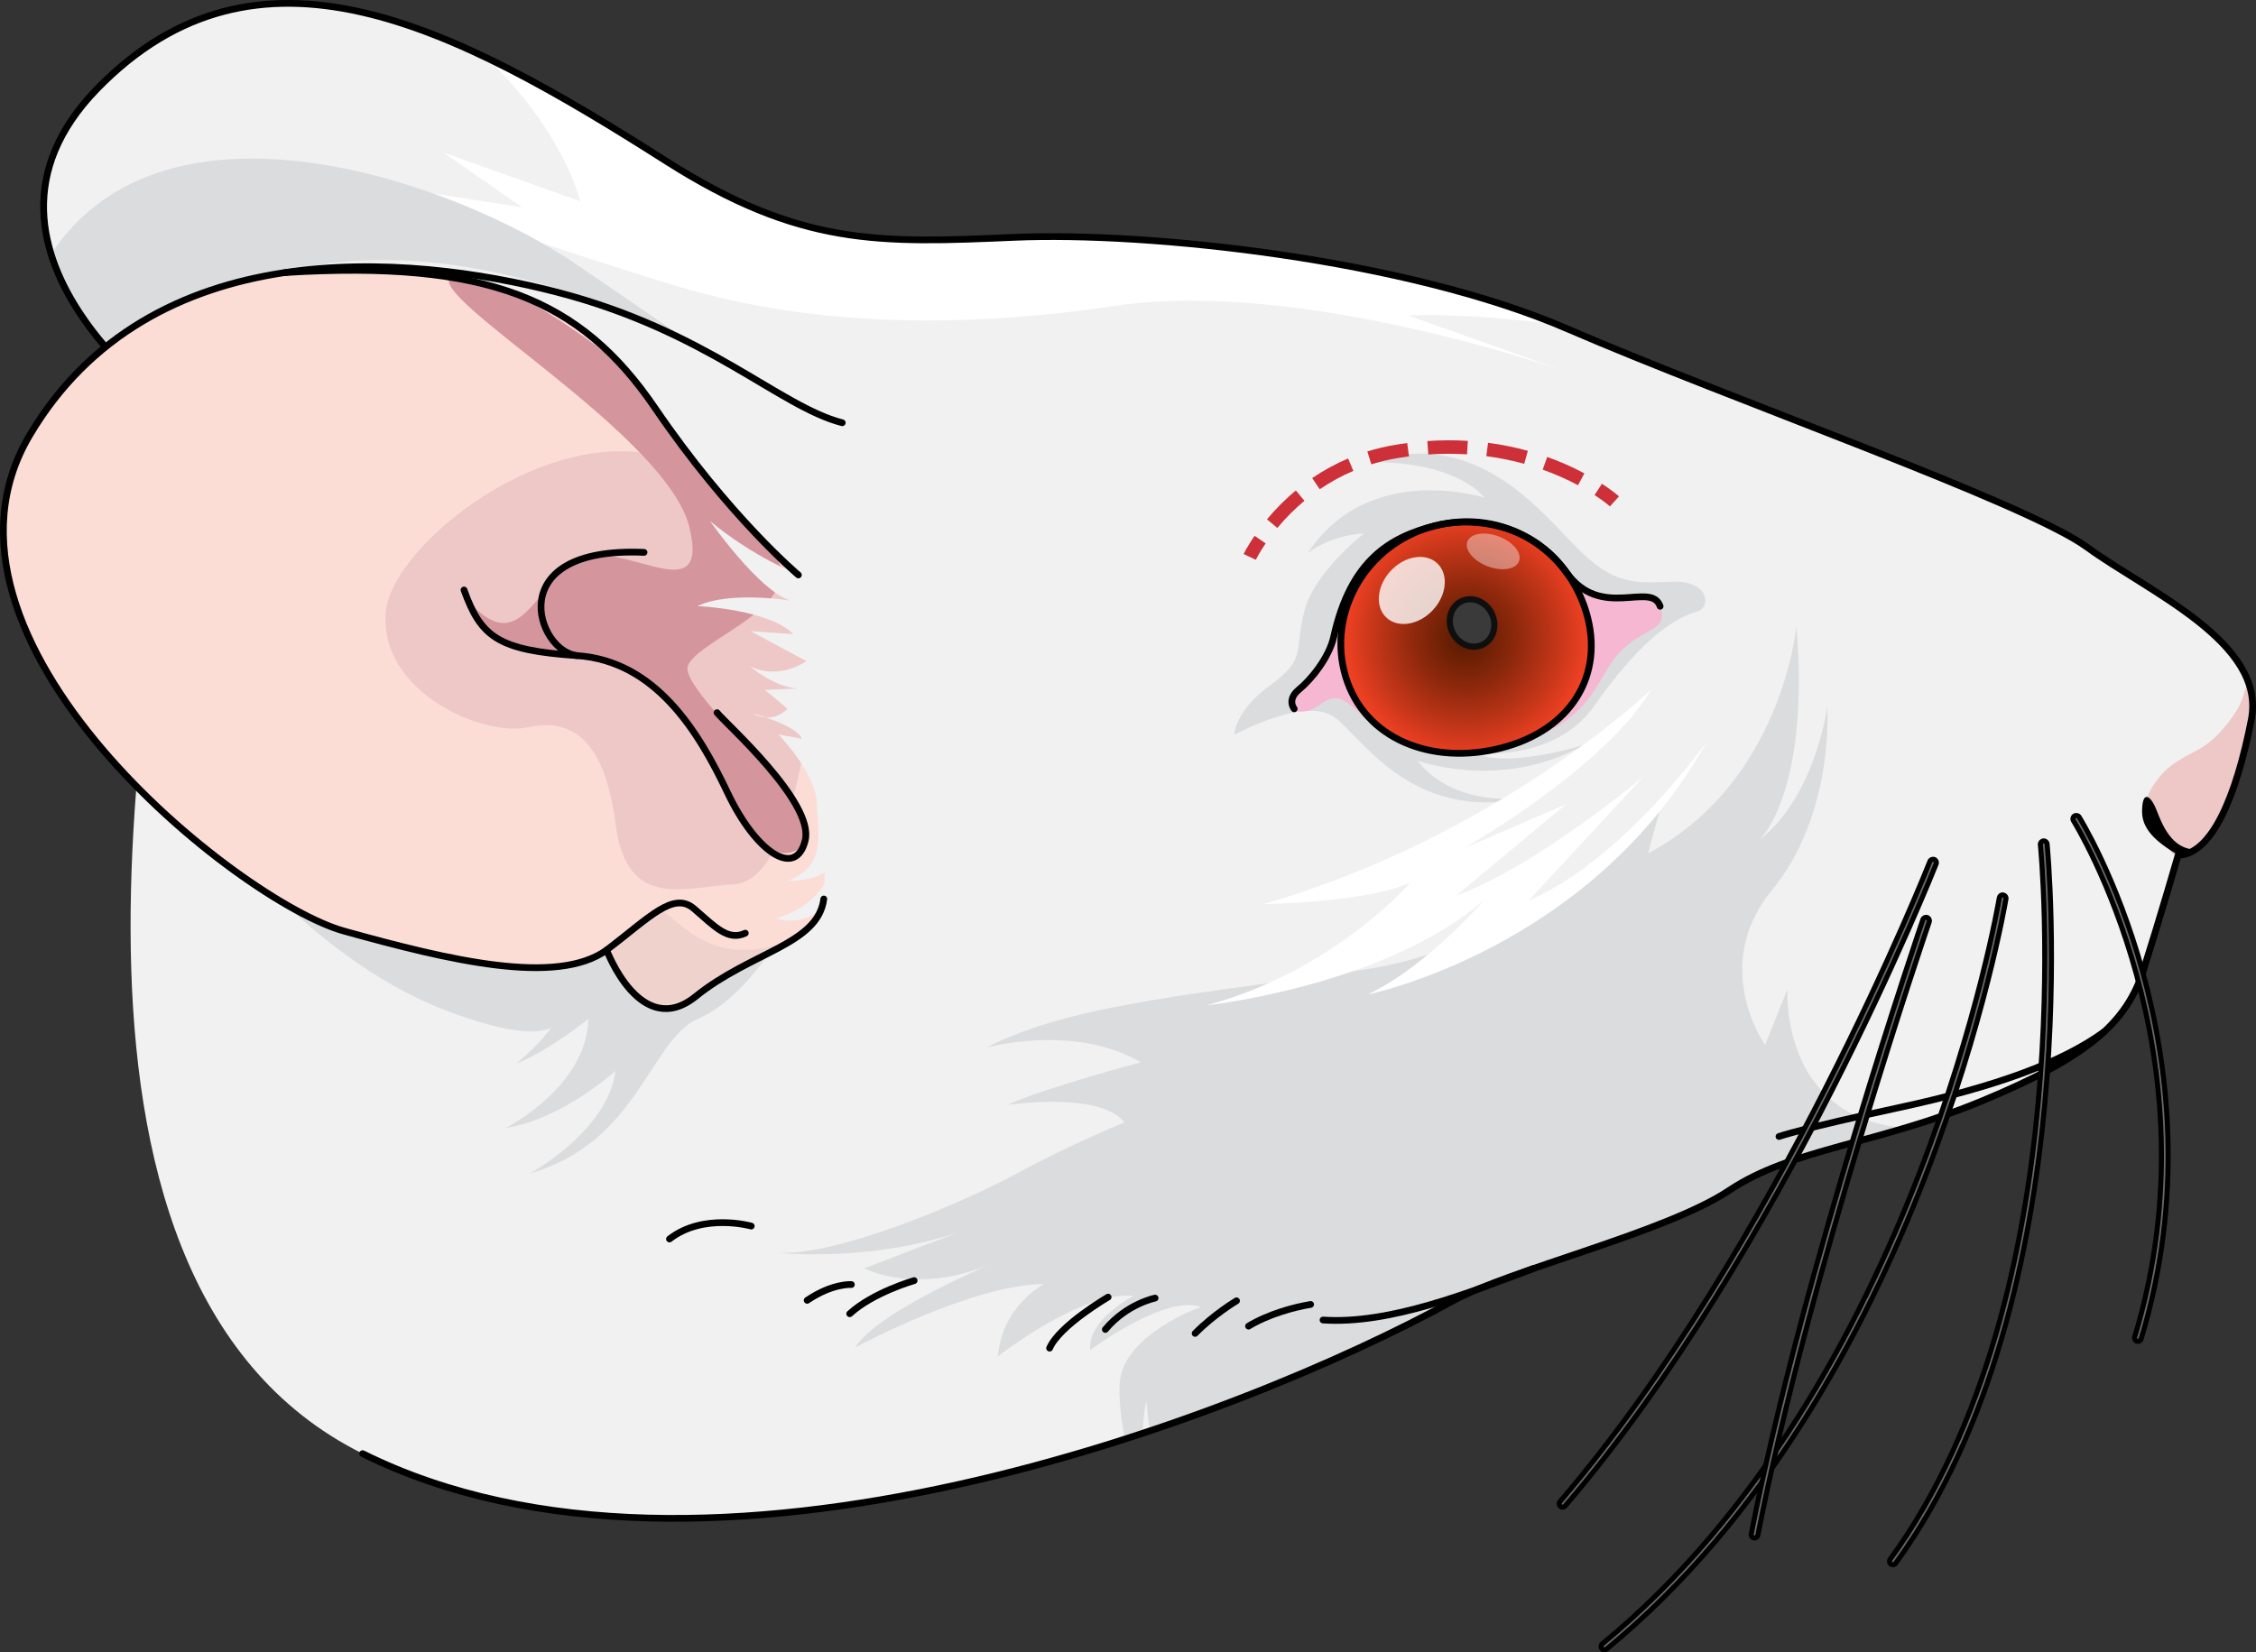 <?xml version="1.0" encoding="utf-8"?>
<!-- Generator: Adobe Illustrator 22.0.0, SVG Export Plug-In . SVG Version: 6.00 Build 0)  -->
<svg version="1.1" id="Layer_1" xmlns="http://www.w3.org/2000/svg" xmlns:xlink="http://www.w3.org/1999/xlink" x="0px" y="0px"
	 width="334.893px" height="245.331px" viewBox="0 0 334.893 245.331" enable-background="new 0 0 334.893 245.331"
	 xml:space="preserve">
<rect x="0" y="0" width="334.893" height="245.331" fill="#333333" stroke="none"/>
<g>
	<g>
		<g>
			<g>
				<path fill="#F1F1F2" d="M27.877,62.602c0,0-37.249-24.963-13.465-49.404c23.783-24.441,52.628-9.56,84.472,10.717
					c19.872,12.65,31.644,12.195,51.644,11.324c19.999-0.868,58.224,3.217,82.209,13.609c23.983,10.392,68.029,25.778,77.057,32.383
					c9.028,6.599,26.658,14.113,24.403,25.615c-2.252,11.502-5.911,20.044-10.861,20.123c0,0-2.57,8.928-5.113,16.943
					c-2.551,8.014-8.335,13.027-23.866,19.488c-15.529,6.463-28.378,7.117-37.671,13.342c-9.294,6.224-32.605,11.772-41.077,16.436
					c-31.126,17.13-110.828,47.987-161.78,22.645C1.339,189.72,23.189,93.174,27.877,62.602z"/>
			</g>
		</g>
		<path fill="#EEC8C7" d="M334.196,106.847c0.417-2.126,0.151-4.114-0.61-5.987c-0.005,0.036-0.007,0.077-0.013,0.112
			c-0.265,1.643-0.734,3.224-1.623,4.623c-1.457,2.293-3.348,4.495-5.787,5.787c-2.195,1.163-4.117,2.103-5.689,4.092
			c-1.376,1.741-2.271,3.204-1.62,5.404c0.537,1.816,2.506,5.009,4.36,6.508c0.077-0.269,0.12-0.416,0.12-0.416
			C328.285,126.89,331.944,118.349,334.196,106.847z"/>
		<g>
			<g>
				<path fill="#FFFFFF" d="M65.839,22.653l20.304,7.234c0,0-2.324-10.138-13.868-21.28c8.589,4.128,17.475,9.492,26.608,15.308
					c19.872,12.65,31.644,12.195,51.644,11.324c19.51-0.85,56.335,3.038,80.394,12.879c-7.914-0.947-15.653-1.523-21.894-1.282
					l23.427,8.347c0,0-39.045-13.912-66.924-9.767c-27.876,4.146-49.067,1.877-64.962-2.909
					c-15.896-4.787-46.881-15.387-46.881-15.387l23.787,3.638L65.839,22.653z"/>
				<g>
					<path fill="#DBDCDD" d="M251.91,90.797c2.159-0.616,1.838-4.646-3.721-4.435c-5.558,0.213-8.617,0.587-14.376-5.307
						c-5.762-5.89-15.104-17.629-30.677-12.393c0,0,11.778-0.737,17.319,5.258c0,0-17.207-5.582-26.314,8.173
						c0,0,3.323-2.655,8.339-2.88c0,0-7.307,5.625-8.842,11.476c-1.537,5.848,0.399,7.085-5.018,11.005
						c-5.417,3.918-5.382,7.402-5.382,7.402s10.688-5.879,14.977-2.522c4.287,3.356,11.869,15.931,29.274,11.715
						c0,0-11.045,2.274-17.098-5.364c0,0,12.434,4.614,24.774-2.321c0,0-11.512,3.576-16.145,1.192c0,0,11.731,1.44,17.681-7.043
						C242.65,96.27,247.635,92.018,251.91,90.797z"/>
					<g>
						<path fill="#DBDCDD" d="M116.292,184.64c-0.056-0.009-0.117-0.013-0.174-0.021
							C116.118,184.619,116.179,184.628,116.292,184.64z"/>
						<path fill="#DBDCDD" d="M117.209,184.732c-0.426-0.038-0.741-0.072-0.917-0.092
							C116.586,184.682,116.892,184.712,117.209,184.732z"/>
						<path fill="#DBDCDD" d="M256.684,176.743c6.897-4.619,15.752-6.174,26.205-9.308c-1.236-0.071-2.439-0.229-3.594-0.495
							c-14.974-3.454-13.957-20.051-13.957-20.051l-3.315,8.241c0,0-8.295-11.622,1.036-22.995
							c9.328-11.371,8.195-27.225,8.195-27.225s-1.737,13.324-10.065,19.778c0,0,7.555-6.92,5.482-31.772
							c0,0-2.049,23.199-22.027,33.788l1.822-6.696c0,0-19.612,20.143-43.154,23.809c-23.539,3.672-43.776,4.94-56.938,11.741
							c0,0,12.988-3.661,22.971,2.157c0,0-14.787,3.962-19.776,6.33c0,0,13.741-2.076,17.35,2.602c0,0-8.151,3.311-15.873,7.533
							c-7.408,4.046-26.58,12.396-35.828,11.819c3.605,0.317,15.373,0.935,27.201-3.093l-14.119,5.397c0,0,7.883,4.316,19.783-1.052
							c0,0-17.664,7.271-21.149,12.814c0,0,17.483-9.408,28.035-9.416c0,0-6.237,3.238-6.839,10.75c0,0,12.321-9.741,20.164-9.015
							c0,0-6.923,3.561-6.453,8.062c0,0,11.063-8.305,16.412-6.399c0,0-11.196,3.925-12.015,10.981
							c-0.213,1.841,0.165,6.421,0.835,8.73c0.846-0.212,1.687-0.428,2.523-0.646c0.037-1.041,0.223-4.288,0.619-4.973
							c0,0,0.194,3.215,0.604,4.649c18.402-6.39,33.982-13.667,44.786-19.612C224.079,188.515,247.39,182.967,256.684,176.743z"/>
					</g>
					<path fill="#DBDCDD" d="M117.256,136.714c0,0-6.123,11.352-13.479,14.456c-7.354,3.108-8.908,18.431-25.131,23.058
						c0,0,11.605-6.275,12.72-15.246c0,0-7.749,7.13-16.304,8.504c0,0,12.066-6.108,12.271-16.188c0,0-5.834,4.686-10.68,6.604
						c0,0,6.938-5.595,6.542-8.86c0,0,2.923,8.592-17.233,0.888c-20.159-7.703-36.152-29.28-36.152-29.28l48.119-2.112
						L117.256,136.714z"/>
					<path fill="#DBDCDD" d="M123.851,64.891c-1.847-0.656-18.361-12.01-38.242-25.602c-17.911-12.243-60.91-27.494-78.022-1.568
						c3.696,11.993,15.599,21.461,19.229,24.128l0,0c0.396,0.291,0.691,0.498,0.868,0.621c0.011,0.009,0.022,0.017,0.033,0.024
						c0.04,0.028,0.075,0.052,0.099,0.069c0.01,0.005,0.021,0.014,0.027,0.019c0.016,0.01,0.033,0.021,0.033,0.021
						c-0.455,2.973-1.008,6.486-1.584,10.422L123.851,64.891z"/>
				</g>
			</g>
			<path fill="#FFFFFF" d="M245.115,102.376c0,0-22.734,21.82-57.554,31.855c0,0,15.475-0.209,21.831-3.226
				c0,0-11.283,13.142-30.265,18.257c0,0,26.541-2.861,41.227-15.671c0,0-8.332,9.793-17.334,14.064c0,0,33.173-6.661,50.324-37.507
				c0,0-12.422,17.572-26.441,23.578l17.164-18.525c0,0-15.746,13.311-27.896,17.782l16.273-13.564l-15.081,6.507
				C217.363,125.927,238.321,113.955,245.115,102.376z"/>
		</g>
		<path d="M323.335,126.97c-2.275-1.443-5.369-3.333-5.354-6.466c0.02-3.138,1.116-2.386,1.864-0.885
			c0.741,1.498,1.907,6.387,6.022,6.519L323.335,126.97z"/>
		<g>
			<g>
				<path fill="none" stroke="#000000" stroke-linecap="round" stroke-linejoin="round" stroke-miterlimit="10" d="M27.877,62.602
					c0,0-37.249-24.963-13.465-49.404c23.783-24.441,52.628-9.56,84.472,10.717c19.872,12.65,31.644,12.195,51.644,11.324
					c19.999-0.868,58.224,3.217,82.209,13.609c23.983,10.392,68.029,25.778,77.057,32.383c9.028,6.599,26.658,14.113,24.403,25.615
					c-2.252,11.502-5.911,20.044-10.861,20.123c0,0-2.57,8.928-5.113,16.943c-2.551,8.014-8.335,13.027-23.866,19.488
					c-15.529,6.463-28.378,7.117-37.671,13.342c-9.294,6.224-32.605,11.772-41.077,16.436
					c-31.126,17.13-110.828,47.987-161.78,22.645"/>
				<path fill="none" stroke="#000000" stroke-linecap="round" stroke-linejoin="round" stroke-miterlimit="10" d="M227.616,188.347
					c-9.421,3.542-21.307,8.31-31.217,7.639"/>
				<path fill="none" stroke="#000000" stroke-linecap="round" stroke-linejoin="round" stroke-miterlimit="10" d="M194.557,193.672
					c-2.49,0.415-6.231,1.422-9.217,3.222"/>
				<path fill="none" stroke="#000000" stroke-linecap="round" stroke-linejoin="round" stroke-miterlimit="10" d="M183.556,193.136
					c0,0-3.296,1.947-6.147,4.836"/>
				<path fill="none" stroke="#000000" stroke-linecap="round" stroke-linejoin="round" stroke-miterlimit="10" d="M171.469,192.731
					c0,0-4.205,0.842-7.385,4.654"/>
				<path fill="none" stroke="#000000" stroke-linecap="round" stroke-linejoin="round" stroke-miterlimit="10" d="M164.493,192.587
					c0,0-7.219,4.193-8.685,7.576"/>
				<path fill="none" stroke="#000000" stroke-linecap="round" stroke-linejoin="round" stroke-miterlimit="10" d="M135.701,190.135
					c0,0-6.087,1.733-9.564,4.918"/>
				<path fill="none" stroke="#000000" stroke-linecap="round" stroke-linejoin="round" stroke-miterlimit="10" d="M126.382,190.719
					c0,0-2.787-0.214-6.564,2.345"/>
				<path fill="none" stroke="#000000" stroke-linecap="round" stroke-linejoin="round" stroke-miterlimit="10" d="M111.517,182.038
					c0,0-7.093-2.008-12.136,1.919"/>
			</g>
			<path fill="none" stroke="#000000" stroke-linecap="round" stroke-linejoin="round" stroke-miterlimit="10" d="M312.311,153.222
				c-6.268,4.535-16.052,8.138-30.521,11.25c-14.475,3.115-17.708,4.265-17.708,4.265"/>
		</g>
		<g>
			<path fill="#FCDDD6" d="M125.029,62.768c-9.301-2.389-20.068-13.611-42.313-19.383c-22.246-5.774-60.494-8.943-78.348,21.301
				c-17.855,30.245,31.022,69.198,46.699,73.553c15.675,4.354,31.544,8.166,38.987,2.819c0,0,5.04,13.483,13.24,6.871
				c8.201-6.615,18.125-7.692,18.996-14.457"/>
			<path fill="#FCDDD6" d="M123.267,86.847c0.322,3.82,4.411,31.306-0.619,42.004c-5.033,10.7-24.851,21.906-32.976,7.153
				c-8.124-14.752-14.039-18.577-27.521-13.753c-13.486,4.826-34.066,1.343-42.213-17.822
				c-8.146-19.162,19.234-61.176,56.244-56.975C113.193,51.659,122.108,73.106,123.267,86.847z"/>
			<path fill="#EEC8C7" d="M107.479,73.384c8.015,8.302,15.364,17.313,13.157,30.718c-2.209,13.408-5.029,26.912-11.842,27.206
				c-6.811,0.293-15.707,4.064-17.385-8.787c-1.676-12.85-6.529-15.951-13.12-14.526c-6.593,1.421-21.967-5.218-21.036-17.029
				C58.188,79.149,90.393,55.683,107.479,73.384z"/>
			<path fill="#D5959D" d="M92.912,54.958c-3.8-3.846-22.928-17.003-26.092-13.796c-3.168,3.206,32.167,23.434,35.508,37.086
				c3.339,13.657-11.674,0.129-17.708,5.471c-6.032,5.343-7.933,13.289-15.107,5.568c0,0,1.19,6.318,10.145,7.399
				c8.954,1.084,18.172,2.398,24.818,14.35c6.648,11.951,9.874,18.396,14.803,14.535c4.929-3.861-18.403-22.605-17.181-26.639
				c1.225-4.033,19.17-9.367,12.278-17.459C107.479,73.384,92.912,54.958,92.912,54.958z"/>
			<path fill="#F1F1F2" d="M128.468,62.892c-9.549,0.501-13.797-6.989-35.604-16.256c-30.995-13.17-50.545-6.172-50.545-6.172
				c29.973-1.837,43.859,3.888,54.894,20.081c11.034,16.195,21.304,24.819,21.304,24.819s-6.913-2.817-13.115-8.004
				c0,0,7.204,10.328,11.942,11.821c0,0-8.963-1.502-13.818,0.803c0,0,10.574,0.448,14.259,4.169l-6.347-0.44l8.242,4.437
				c0,0-3.884,2.932-8.365,0.771c0,0,3.441,3.004,7.04,3.311l-4.798,0.198l3.343,2.794c0,0-2.019,2.396-5.127,0.709
				c0,0,6.587,1.766,7.245,3.754l-3.479-0.65c0,0,5.582,5.7,5.722,10.237c0.14,4.536,1.525,9.277-4.321,11.514
				c0,0,6.143,0.212,7.282-3.454c0,0-1.35,6.843-8.956,9.018c0,0,3.297,1.406,6.667-1.456l5.549-4.339L128.468,62.892z"/>
			<path fill="#EFD2CC" d="M117.698,139.5c6.714-2.704-6.765,3.011-11.252,6.174c-4.485,3.169-9.737,5.334-12.394,1.756
				c-2.656-3.581-5.064-5.589-1.184-8.577c3.878-2.99,3.455-2.809,5.216-3.435C99.843,134.794,104.584,144.781,117.698,139.5z"/>
			<path fill="none" stroke="#000000" stroke-linecap="round" stroke-linejoin="round" stroke-miterlimit="10" d="M90.054,141.058
				c6.332-4.819,9.898-8.78,12.96-6.149c3.061,2.629,5.032,4.867,7.623,3.639"/>
			<path fill="none" stroke="#000000" stroke-linecap="round" stroke-linejoin="round" stroke-miterlimit="10" d="M106.439,105.807
				c1.175,1.512,14.484,13.307,13.089,18.975c-1.394,5.672-7.291,1.84-11.542-7.117c-4.25-8.956-10.635-19.539-22.346-20.326
				c-11.719-0.793-14.244-2.767-16.759-9.74"/>
			<path fill="none" stroke="#000000" stroke-linecap="round" stroke-linejoin="round" stroke-miterlimit="10" d="M85.64,97.339
				c-5.982-0.652-11.349-16.262,9.965-15.328"/>
			<path fill="none" stroke="#000000" stroke-linecap="round" stroke-linejoin="round" stroke-miterlimit="10" d="M118.516,85.365
				c0,0-10.27-8.624-21.304-24.819C86.178,44.352,72.292,38.628,42.319,40.465"/>
			<path fill="none" stroke="#000000" stroke-linecap="round" stroke-linejoin="round" stroke-miterlimit="10" d="M125.029,62.768
				c-9.301-2.389-20.068-13.611-42.313-19.383c-22.246-5.774-60.494-8.943-78.348,21.301
				c-17.855,30.245,31.022,69.198,46.699,73.553c15.675,4.354,31.544,8.166,38.987,2.819c0,0,5.04,13.483,13.24,6.871
				c8.201-6.615,18.125-7.692,18.996-14.457"/>
		</g>
		<g>
			<path fill="#F6B7D2" d="M197.983,94.552c-0.757,3.414-1.818,4.548-4.733,7.334c-2.905,2.781-1.356,4.218,0.905,3.643
				c2.27-0.583,3.261-3.489,6.545-0.656c3.292,2.837,8.453,9.47,22.169,6.173c13.721-3.303,13.759-10.047,17.429-14.042
				c3.668-4,7.475-3.159,6.14-6.989c-1.336-3.828-8.772,2.191-13.935-5.06c-5.17-7.25-13.865-8.331-19.518-6.887
				C206.466,79.733,200.541,83.086,197.983,94.552z"/>
			<radialGradient id="SVGID_1_" cx="217.63" cy="94.651" r="17.91" gradientUnits="userSpaceOnUse">
				<stop  offset="0" style="stop-color:#591B00"/>
				<stop  offset="0.144" style="stop-color:#671F03"/>
				<stop  offset="0.419" style="stop-color:#8D280C"/>
				<stop  offset="0.791" style="stop-color:#C9371A"/>
				<stop  offset="1" style="stop-color:#EE4023"/>
			</radialGradient>
			<path fill="url(#SVGID_1_)" d="M235.464,90.893c2.79,9.318-2.259,17.508-12.596,20.152c-10.327,2.635-20.333-1.298-23.125-10.616
				c-2.796-9.315,2.914-19.724,13.241-22.361C223.317,75.429,232.671,81.577,235.464,90.893z"/>
			<path fill="none" stroke="#000000" stroke-linecap="round" stroke-linejoin="round" stroke-miterlimit="10" d="M235.464,90.893
				c2.79,9.318-2.259,17.508-12.596,20.152c-10.327,2.635-20.333-1.298-23.125-10.616c-2.796-9.315,2.914-19.724,13.241-22.361
				C223.317,75.429,232.671,81.577,235.464,90.893z"/>
			
				<path fill="#3A3A3A" stroke="#0F0F0F" stroke-width="0.917" stroke-linecap="round" stroke-linejoin="round" stroke-miterlimit="10" d="
				M221.667,91.689c0.564,1.893-0.378,3.785-2.115,4.228c-1.745,0.445-3.604-0.727-4.172-2.62c-0.57-1.896,0.375-3.785,2.117-4.231
				C219.235,88.618,221.097,89.796,221.667,91.689z"/>
			<path opacity="0.8" fill="#FFFFFF" d="M213.633,83.932c1.518,1.818,0.926,4.968-1.311,7.027c-2.235,2.062-5.282,2.257-6.8,0.439
				c-1.518-1.82-0.926-4.975,1.314-7.034C209.072,82.306,212.114,82.112,213.633,83.932z"/>
			<path opacity="0.4" fill="#FFFFFF" d="M225.549,83.124c-0.267,1.286-2.232,1.771-4.382,1.073
				c-2.144-0.695-3.665-2.302-3.401-3.591c0.273-1.287,2.244-1.766,4.391-1.076C224.299,80.224,225.825,81.83,225.549,83.124z"/>
			<path fill="none" stroke="#000000" stroke-linecap="round" stroke-linejoin="round" stroke-miterlimit="10" d="M246.437,90.015
				c-1.336-3.828-8.772,2.191-13.935-5.06c-5.17-7.25-13.865-8.331-19.518-6.887c-6.518,1.665-12.475,5.01-15.002,16.483
				c-0.672,3.043-3.316,6.326-5.16,7.831c-1.846,1.508-0.702,2.858-0.702,2.858"/>
		</g>
		
			<path fill="#686868" stroke="#000000" stroke-width="0.75" stroke-linecap="round" stroke-linejoin="round" stroke-miterlimit="10" d="
			M280.987,232.317c-0.102,0-0.204-0.031-0.293-0.096c-0.223-0.162-0.273-0.475-0.11-0.698
			c28.759-39.576,22.369-105.459,22.302-106.12c-0.028-0.274,0.172-0.52,0.445-0.548c0.277-0.033,0.52,0.171,0.549,0.446
			c0.068,0.664,6.494,66.928-22.487,106.81C281.295,232.246,281.142,232.317,280.987,232.317z"/>
		
			<path fill="#686868" stroke="#000000" stroke-width="0.75" stroke-linecap="round" stroke-linejoin="round" stroke-miterlimit="10" d="
			M238.171,244.956c-0.145,0-0.289-0.063-0.387-0.183c-0.176-0.213-0.145-0.528,0.068-0.704
			c46.662-38.355,58.82-110.059,58.938-110.778c0.044-0.274,0.3-0.464,0.574-0.413c0.271,0.044,0.457,0.301,0.412,0.573
			c-0.117,0.724-12.332,72.792-59.289,111.392C238.394,244.919,238.281,244.956,238.171,244.956z"/>
		
			<path fill="#686868" stroke="#000000" stroke-width="0.75" stroke-linecap="round" stroke-linejoin="round" stroke-miterlimit="10" d="
			M260.456,228.346c-0.032,0-0.065-0.003-0.097-0.01c-0.271-0.053-0.448-0.316-0.396-0.586c7.6-38.884,25.299-90.692,25.477-91.211
			c0.09-0.263,0.375-0.403,0.636-0.311c0.261,0.089,0.4,0.374,0.312,0.635c-0.178,0.519-17.856,52.263-25.441,91.078
			C260.899,228.181,260.69,228.346,260.456,228.346z"/>
		
			<path fill="#686868" stroke="#000000" stroke-width="0.75" stroke-linecap="round" stroke-linejoin="round" stroke-miterlimit="10" d="
			M317.362,199.147c-0.048,0-0.097-0.007-0.145-0.021c-0.266-0.08-0.414-0.359-0.334-0.624c12.629-41.595-8.872-76.313-9.091-76.658
			c-0.147-0.233-0.077-0.543,0.155-0.691c0.234-0.146,0.543-0.077,0.691,0.155c0.221,0.35,21.962,35.456,9.202,77.484
			C317.775,199.009,317.577,199.147,317.362,199.147z"/>
		
			<path fill="#686868" stroke="#000000" stroke-width="0.75" stroke-linecap="round" stroke-linejoin="round" stroke-miterlimit="10" d="
			M231.955,223.77c-0.115,0-0.232-0.039-0.325-0.12c-0.21-0.18-0.234-0.495-0.055-0.705c32.055-37.406,54.686-94.48,54.91-95.052
			c0.102-0.258,0.394-0.384,0.648-0.283c0.258,0.102,0.384,0.392,0.283,0.648c-0.227,0.574-22.92,57.805-55.082,95.337
			C232.235,223.711,232.095,223.77,231.955,223.77z"/>
	</g>
	<g>
		<path fill="#CD3038" d="M238.992,75.183c-0.008-0.007-0.8-0.713-2.287-1.684l1.094-1.675c1.631,1.065,2.496,1.84,2.532,1.873
			L238.992,75.183z"/>
		<path fill="#CD3038" d="M189.615,78.386l-1.539-1.278c1.3-1.563,2.741-3.008,4.285-4.292l1.279,1.537
			C192.19,75.559,190.836,76.916,189.615,78.386z M195.915,72.637l-1.127-1.652c1.682-1.146,3.476-2.126,5.332-2.913l0.779,1.842
			C199.165,70.648,197.487,71.565,195.915,72.637z M234.248,72.044c-1.653-0.888-3.417-1.668-5.242-2.317l0.67-1.885
			c1.92,0.683,3.777,1.504,5.52,2.44L234.248,72.044z M203.568,68.937l-0.594-1.91c1.403-0.436,2.864-0.777,4.34-1.017
			c0.533-0.086,1.061-0.163,1.581-0.23l0.258,1.983c-0.501,0.065-1.007,0.139-1.52,0.222
			C206.25,68.208,204.881,68.529,203.568,68.937z M226.267,68.862c-1.829-0.505-3.723-0.887-5.629-1.135l0.258-1.983
			c1.998,0.26,3.984,0.66,5.904,1.19L226.267,68.862z M212.022,67.478l-0.137-1.995c2.023-0.138,4.037-0.146,6.012-0.024
			l-0.123,1.996C215.884,67.339,213.958,67.347,212.022,67.478z"/>
		<path fill="#CD3038" d="M186.421,83.115l-1.806-0.86c0.021-0.045,0.536-1.118,1.617-2.704l1.652,1.127
			C186.899,82.123,186.425,83.105,186.421,83.115z"/>
	</g>
</g>
</svg>
